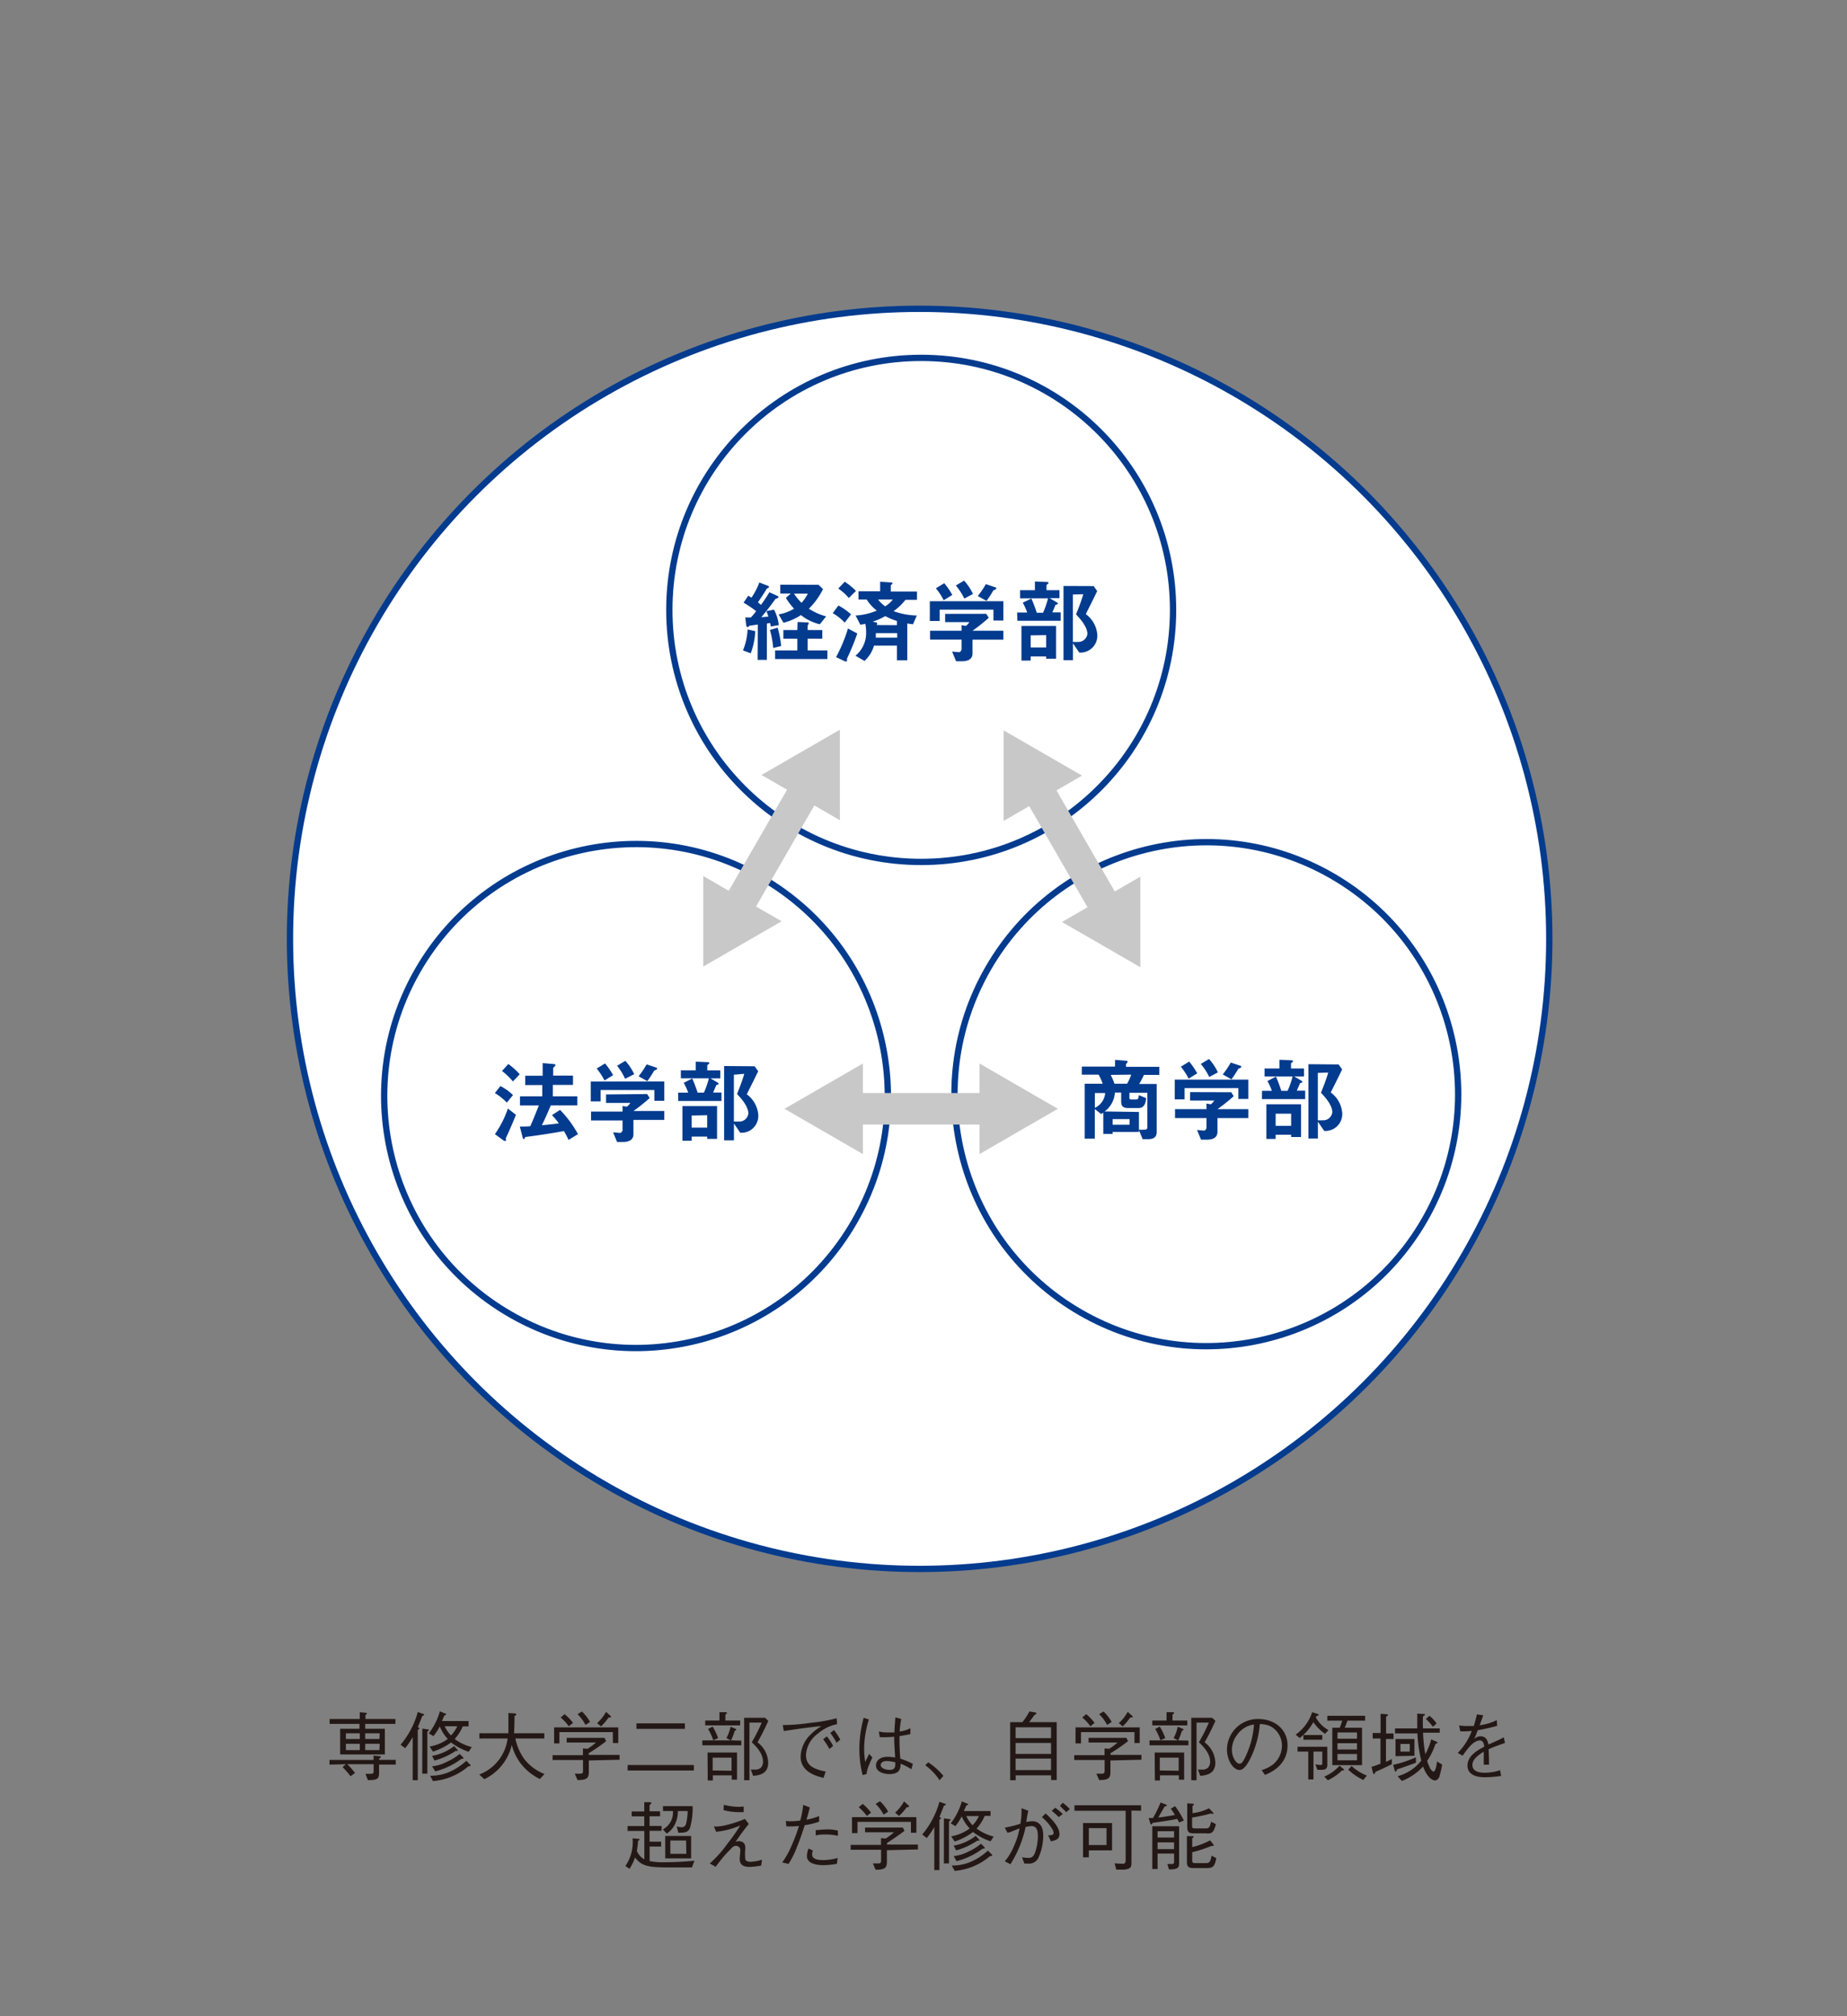 <svg xmlns="http://www.w3.org/2000/svg" viewBox="0 0 293.33 320"><rect x="0" y="0" width="293.33" height="320" fill="#808080" stroke="none"/><defs><style>.cls-1{fill:#fff;}.cls-1,.cls-2{stroke:#033b8e;}.cls-1,.cls-2,.cls-7{stroke-miterlimit:10;}.cls-2,.cls-3,.cls-8{fill:none;}.cls-3,.cls-7{stroke:#c8c8c8;}.cls-3{stroke-linecap:round;stroke-linejoin:round;stroke-width:5.08px;}.cls-4{fill:#033b8e;}.cls-5{fill:#231815;}.cls-6,.cls-7{fill:#c8c8c8;}.cls-7{stroke-width:5px;}</style></defs><title>二部　他学部の科目も履修可能-2</title><g id="レイヤー_2" data-name="レイヤー 2"><g id="レイヤー_1-2" data-name="レイヤー 1"><circle class="cls-1" cx="146.05" cy="149.01" r="100"/><circle class="cls-2" cx="146.3" cy="96.8" r="40"/><circle class="cls-2" cx="191.58" cy="173.67" r="39.99" transform="translate(-54.61 252.74) rotate(-60)"/><path class="cls-3" d="M238.13,93.95"/><path class="cls-3" d="M146.05,149"/><path class="cls-3" d="M146.05,149"/><path class="cls-3" d="M146.11,256.29"/><path class="cls-3" d="M146.05,149"/><path class="cls-4" d="M177.09,168.21l1.7.14c.17,0,.3.07.3.16a.77.77,0,0,1-.26.36v.45h5.29v1.28h-2.45a14.14,14.14,0,0,1-.75,1.44h2.78v7.62c0,.85-.53,1.14-1.37,1.14h-.86l-.59-1.43h0v.29H176.7v.3h-1.48V176.6l-.35.2-1-.78v4.7h-1.6V172h2.85a7.43,7.43,0,0,0-.65-1.44h-2.66v-1.28h5.27Zm-3.21,5.27v2.35a2.86,2.86,0,0,0,1.64-2.35Zm7,3v2.81a5.41,5.41,0,0,0,.85,0c.39,0,.49-.07.49-.52v-5.33h-2.85v.84c0,.16.07.22.32.22h.78c.24,0,.35-.13.39-.69l1.17.48c-.07.59-.2,1.57-1.2,1.57h-1.66c-.76,0-1.11-.27-1.11-1v-1.46h-1a4,4,0,0,1-1.63,3v0Zm-4.49-5.88A11.38,11.38,0,0,1,177,172h2a8.17,8.17,0,0,0,.65-1.44Zm3,7.91v-.89H176.7v.89Z"/><path class="cls-4" d="M198.25,171.35v3.07h-1.58v-1.73h-8.54v1.8h-1.56v-3.14Zm-2.72,2,.4.63a29.42,29.42,0,0,1-2.58,2.06v0h4.9v1.41h-4.9v2.18c0,1-.84,1.25-1.7,1.25h-.91l-.63-1.53c.17,0,1,.09,1.14.09s.36-.3.36-.43v-1.56h-5v-1.41h5v-.89l.69.12a2.57,2.57,0,0,0,.55-.6H189v-1.34Zm-6.76-2.15a9.75,9.75,0,0,0-1.24-1.9l1.33-.81a12.1,12.1,0,0,1,1.28,1.86Zm3.27-.27a9.37,9.37,0,0,0-1.34-2.07l1.31-.78a8.49,8.49,0,0,1,1.41,2.12Zm2.15-.4a15.49,15.49,0,0,0,1.28-1.89l1.43.48c.09,0,.24.1.24.19s-.19.22-.48.32a15.48,15.48,0,0,1-1.09,1.67Z"/><path class="cls-4" d="M200.43,173.13H202a11.18,11.18,0,0,0-.71-1.56l1.35-.69a22,22,0,0,1,.85,2.25h1a13.42,13.42,0,0,0,.79-2.28h-4.45v-1.27h2.36v-1.38l1.71.07c.33,0,.46.06.46.14s-.17.22-.33.35v.82h2.06v1.27h-1.56v0l1.12.65c.12.09.19.14.19.22s-.22.16-.39.2c-.1.29-.42,1-.5,1.18h1.33v1.34h-6.87Zm.69,7.63v-5.5h5.5v5.2h-1.57v-.36h-2.46v.66Zm1.47-4v1.92h2.46v-1.92Zm10-7.82.56.79c-1,2.07-1.43,2.88-1.81,3.66a4.46,4.46,0,0,1,1.83,3.33,2.68,2.68,0,0,1-2.87,2.77l-1-1.47h0v2.68h-1.5V168.9Zm-3.3,1.34v7.52a7.1,7.1,0,0,0,.76,0,1.44,1.44,0,0,0,1.54-1.27c0-1.15-1.17-2.43-1.8-3.1.27-.68.81-2,1.15-3.2Z"/><circle class="cls-2" cx="101.01" cy="173.96" r="39.99" transform="translate(-100.15 174.45) rotate(-60)"/><path class="cls-4" d="M80.49,175a8.72,8.72,0,0,0-1.9-1.51l.88-1.12a8.27,8.27,0,0,1,2,1.43Zm1.45,1.93c-.53,1.35-1.21,2.87-1.63,3.76a1.16,1.16,0,0,1,.06.27.13.13,0,0,1-.13.13.66.66,0,0,1-.32-.12L78.6,180a16,16,0,0,0,2.06-4.06Zm-.48-5.29a10.69,10.69,0,0,0-1.73-1.66l1-1.11a11.25,11.25,0,0,1,1.81,1.63Zm8.83,9.28a13.26,13.26,0,0,0-.73-1.4c-2.54.45-4.25.69-6.15.94-.07.2-.14.33-.23.33s-.14-.13-.19-.3l-.43-1.69c.59,0,1.31,0,1.67-.07.6-1.37,1-2.42,1.35-3.28h-3V174h3.54v-1.79H83.41v-1.48h2.77v-2l1.69.14c.22,0,.35.09.35.17s-.16.26-.37.43v1.24H91v1.48h-3.2V174h3.89v1.44H87.47c-.29.69-.69,1.66-1.41,3.15.89-.09,2-.19,2.69-.3a10.86,10.86,0,0,0-1.09-1.3l1.28-.84A17.33,17.33,0,0,1,91.79,180Z"/><path class="cls-4" d="M105.5,171.64v3.07h-1.58V173H95.38v1.8H93.82v-3.14Zm-2.72,2,.4.63a29.23,29.23,0,0,1-2.58,2.06v0h4.9v1.41h-4.9V180c0,1-.84,1.25-1.7,1.25H98l-.63-1.53c.17,0,1,.09,1.14.09s.36-.3.36-.43v-1.55h-5v-1.41h5v-.89l.69.12a2.59,2.59,0,0,0,.55-.61H96.25v-1.34ZM96,171.49a9.75,9.75,0,0,0-1.24-1.9l1.33-.81a12.05,12.05,0,0,1,1.28,1.86Zm3.27-.27A9.37,9.37,0,0,0,98,169.15l1.31-.78a8.49,8.49,0,0,1,1.41,2.12Zm2.15-.4a15.49,15.49,0,0,0,1.28-1.89l1.43.48c.09,0,.24.1.24.19s-.19.22-.48.32a15.39,15.39,0,0,1-1.09,1.67Z"/><path class="cls-4" d="M107.69,173.42h1.61a11.18,11.18,0,0,0-.71-1.56l1.35-.69a22,22,0,0,1,.85,2.25h1a13.43,13.43,0,0,0,.79-2.28h-4.45v-1.27h2.36V168.5l1.71.07c.33,0,.46.06.46.14s-.17.22-.33.35v.82h2.06v1.27h-1.56v0l1.12.65c.12.09.19.14.19.22s-.22.16-.39.2c-.1.29-.42,1-.5,1.18h1.33v1.34h-6.87Zm.69,7.63v-5.5h5.5v5.2h-1.57v-.36h-2.46v.66Zm1.47-4v1.92h2.46V177Zm10-7.82.56.79c-1,2.07-1.43,2.88-1.81,3.66a4.47,4.47,0,0,1,1.83,3.33,2.68,2.68,0,0,1-2.87,2.77l-1-1.47h0v2.68H115V169.19Zm-3.3,1.34V178a7.1,7.1,0,0,0,.76,0,1.44,1.44,0,0,0,1.54-1.27c0-1.15-1.17-2.43-1.8-3.1.27-.68.81-2,1.15-3.2Z"/><path class="cls-4" d="M118,103.23a10.23,10.23,0,0,0,.73-3.33l1.22.27a11.92,11.92,0,0,1-.72,3.52Zm2.35-4.11-1.33.19a.48.48,0,0,1-.33.22c-.13,0-.19-.3-.2-.45L118.36,98h.89a12.49,12.49,0,0,0,.84-1,17,17,0,0,0-2-1.35l.75-1.11.5.32a10.77,10.77,0,0,0,1.25-2.41l1.27.49c.1,0,.27.12.27.22s-.17.17-.35.26c-.32.56-1,1.58-1.41,2.18l.49.4c.29-.4.88-1.24,1.33-2l1.15.52c.17.07.29.14.29.26s-.23.19-.49.29c-.63.91-1.44,1.94-2.23,2.89l1.12-.1a7.91,7.91,0,0,0-.32-.86l1.21-.24a6.53,6.53,0,0,1,.76,2.45l-1.27.22a3.89,3.89,0,0,0-.12-.56l-.5.1v5.76h-1.47Zm2.45,3.73a15.6,15.6,0,0,0-.52-2.87l1.22-.36a15.54,15.54,0,0,1,.56,2.91Zm3.87-4.13,1.48.06c.1,0,.29,0,.29.12a.65.65,0,0,1-.17.35V100h2.32v1.37h-2.32v1.86h3.13v1.37H123.1v-1.37h3.53v-1.86h-2.22V100h2.22ZM130,92.82l.71.68a11.8,11.8,0,0,1-2.25,3.11,9.72,9.72,0,0,0,2.74,1.22l-1,1.25a7.62,7.62,0,0,1-3-1.46,9,9,0,0,1-2.77,1.22l-.78-1.33a6.79,6.79,0,0,0,2.46-.91,9.69,9.69,0,0,1-1.3-1.71l.78-.69h-1.67v-1.4Zm-3.9,1.4a8.87,8.87,0,0,0,1.2,1.46,7.82,7.82,0,0,0,1-1.46Z"/><path class="cls-4" d="M133.15,96.1a9.49,9.49,0,0,1,2,1.41l-1,1.31a7.94,7.94,0,0,0-1.9-1.5Zm3,4.44a37.81,37.81,0,0,1-1.64,4,2.18,2.18,0,0,1,0,.35c0,.06-.07.1-.16.1a1.15,1.15,0,0,1-.32-.1l-1.25-.6a24.34,24.34,0,0,0,1.89-4.54Zm-2-8.21a9.94,9.94,0,0,1,1.79,1.46l-1.14,1.12a8.39,8.39,0,0,0-1.67-1.5ZM145,99.08c-.5-.06-.73-.1-.91-.13v5.85h-1.64v-2.33H138.8a5.16,5.16,0,0,1-1.51,2.43l-1.43-.83a4.63,4.63,0,0,0,1.69-3.77,5.8,5.8,0,0,0-.13-1.3,5.08,5.08,0,0,1-.79.14l-.75-1.45a10.1,10.1,0,0,0,3.37-.78,6.67,6.67,0,0,1-1.61-1.76h-1.3V93.84h3.44V92.33l1.6.1c.17,0,.35,0,.35.13s-.13.22-.26.33v1h4.16v1.31H143.8a9,9,0,0,1-1.89,1.8,11.76,11.76,0,0,0,3.69.69Zm-2.55.14v-.66a9.93,9.93,0,0,1-1.86-.78,9.21,9.21,0,0,1-2,.88v0l.4.1c.19,0,.32.1.32.19a.36.36,0,0,1-.09.25Zm-3.36,1.27c0,.22,0,.46,0,.71h3.4v-.71Zm.36-5.34a5.3,5.3,0,0,0,1.12,1.08,4,4,0,0,0,1.22-1.08Z"/><path class="cls-4" d="M159.35,95.42v3.07h-1.58V96.76h-8.54v1.8h-1.56V95.42Zm-2.72,2,.4.63a29.42,29.42,0,0,1-2.58,2.06v0h4.9v1.41h-4.9v2.18c0,1-.84,1.25-1.7,1.25h-.91l-.63-1.53c.17,0,1,.09,1.14.09s.36-.3.36-.43v-1.56h-5v-1.41h5v-.89l.69.12a2.57,2.57,0,0,0,.55-.6H150.1V97.43Zm-6.76-2.15a9.75,9.75,0,0,0-1.24-1.9l1.33-.81a12.1,12.1,0,0,1,1.28,1.86Zm3.27-.27a9.37,9.37,0,0,0-1.34-2.07l1.31-.78a8.49,8.49,0,0,1,1.41,2.12Zm2.15-.4a15.49,15.49,0,0,0,1.28-1.89l1.43.48c.09,0,.24.1.24.19s-.19.22-.48.32a15.48,15.48,0,0,1-1.09,1.67Z"/><path class="cls-4" d="M161.53,97.21h1.61a11.18,11.18,0,0,0-.71-1.56L163.8,95a22,22,0,0,1,.85,2.25h1a13.42,13.42,0,0,0,.79-2.28H162V93.67h2.36V92.29l1.71.07c.33,0,.46.06.46.14s-.17.22-.33.35v.82h2.06v1.27h-1.56v0l1.12.65c.12.09.19.14.19.22s-.22.16-.39.2c-.1.29-.42,1-.5,1.18h1.33v1.34h-6.87Zm.69,7.63v-5.5h5.5v5.2h-1.57v-.36h-2.46v.66Zm1.47-4v1.92h2.46V100.8Zm10-7.82.56.79c-1,2.07-1.43,2.88-1.81,3.66a4.46,4.46,0,0,1,1.83,3.33,2.68,2.68,0,0,1-2.87,2.77l-1-1.47h0v2.68h-1.5V93Zm-3.3,1.34v7.52a7.1,7.1,0,0,0,.76,0,1.44,1.44,0,0,0,1.54-1.27c0-1.15-1.17-2.43-1.8-3.1.27-.68.81-2,1.15-3.2Z"/><path class="cls-5" d="M52.33,280.07v-.75h7v-.68l.83.08c.18,0,.31,0,.31.13s-.09.17-.27.26v.2h2.65v.75H60.2v1.29c0,1-.28,1.16-1.77,1.18l-.39-1c.56,0,.77,0,.81,0,.36,0,.49-.09.49-.43v-1.1H55.15a11.61,11.61,0,0,1,1.23,1.39l-.7.52a16.83,16.83,0,0,0-1.27-1.45l.52-.46Zm4.81-8.32.91.09c.09,0,.2,0,.2.1s0,.12-.21.24v.65H62.8v.77H58v.78h3.12v4.07h-7.1v-4.07h3.07v-.78H52.35v-.77h4.78Zm0,3.35H54.93V276h2.21Zm0,1.66H54.93v1h2.21Zm3.16-1.66H58V276h2.26Zm0,1.66H58v1h2.26Z"/><path class="cls-5" d="M63.62,276.91a13.54,13.54,0,0,0,2.73-5.19l.84.29c.06,0,.18.07.18.14s-.18.15-.3.19c-.28.72-.53,1.35-.72,1.79.23.11.26.12.26.19s-.14.17-.26.22v8h-.81v-6.84a11.65,11.65,0,0,1-1.2,1.76Zm3.45-2.56.85.12c.15,0,.2.06.2.11s-.13.18-.25.25v6.67h-.81Zm1.15,2.85A6.86,6.86,0,0,0,71.11,276,6.72,6.72,0,0,1,69.84,274a8.65,8.65,0,0,1-1,1.54l-.74-.43a10.36,10.36,0,0,0,1.76-3.5l.81.34c.12,0,.19.08.19.15s-.17.14-.28.15c-.11.26-.39.88-.4.9h4.24V274h-.93a7,7,0,0,1-1.28,2,7.68,7.68,0,0,0,2.71,1.28l-.5.75a9.58,9.58,0,0,1-2.78-1.48A9.83,9.83,0,0,1,68.76,278Zm.09,4.63a7.42,7.42,0,0,0,3.19-.66,9.88,9.88,0,0,0,2.56-1.71l.58.59a.24.24,0,0,1,.09.17.12.12,0,0,1-.13.11l-.21,0a9.83,9.83,0,0,1-5.63,2.35Zm.31-3.15a8,8,0,0,0,3.5-1.55l.51.56s.07.08.07.13-.07.08-.12.08l-.23,0A11.12,11.12,0,0,1,69,279.42Zm0,1.66a6.83,6.83,0,0,0,2.41-.75A8.28,8.28,0,0,0,73,278.37l.52.51a.31.31,0,0,1,.08.17c0,.13-.21.11-.31.09a11.7,11.7,0,0,1-4.17,2Zm2-6.36a5.34,5.34,0,0,0,1,1.46,5.12,5.12,0,0,0,1-1.46Z"/><path class="cls-5" d="M85.74,282.35a8.56,8.56,0,0,1-3-2.41,8.18,8.18,0,0,1-1.46-3,8.06,8.06,0,0,1-4.36,5.44l-.81-.74a7.08,7.08,0,0,0,4.51-5.72H76.13v-.83h4.61c0-.42,0-.72,0-1.6,0-.58,0-1,0-1.61l.93.06c.08,0,.31,0,.31.15s0,.11-.27.27c0,1.1,0,1.27-.07,2.73h4.8v.83H81.85a8.48,8.48,0,0,0,1.45,3.31,7.59,7.59,0,0,0,3.17,2.33Z"/><path class="cls-5" d="M93.51,279.41v1.83c0,.94-.27,1.28-1.79,1.27l-.44-1c.38,0,.61,0,.75,0,.31,0,.56,0,.56-.4v-1.77H87.76v-.77h4.82v-1.07l.74.06a11.52,11.52,0,0,0,1.33-1H90v-.74h6l.27.52c-1.27,1-2.33,1.64-2.78,1.92v.26h4.91v.77Zm3.82-2.77v-1.73H88.84v1.79H88v-2.54H98.19v2.48Zm-7-2.66a7.6,7.6,0,0,0-1.29-1.39l.62-.53A6.81,6.81,0,0,1,91,273.45Zm2.66-.21a6.86,6.86,0,0,0-1.27-1.71l.7-.42a7,7,0,0,1,1.29,1.65Zm3.66-1.18A8.65,8.65,0,0,1,95.45,274l-.62-.52a6.79,6.79,0,0,0,1.42-1.79l.71.65c.06.07.09.12.09.17S96.88,272.59,96.66,272.59Z"/><path class="cls-5" d="M99.68,281v-.87H110.2V281Zm1.4-6.61v-.87h7.69v.87Z"/><path class="cls-5" d="M117.73,276.26V277h-6.19v-.78h4.51l-.68-.37a6.77,6.77,0,0,0,.65-1.79l.77.31s.15.07.15.15-.12.14-.25.17a10.33,10.33,0,0,1-.59,1.53Zm-3.47-4.51,1,0s.19,0,.19.11-.17.21-.25.27v.94h2.35v.77H112v-.77h2.26Zm-1.89,6.4h4.68v4.31h-.84v-.69h-3v.81h-.81Zm.81-4.11a9.37,9.37,0,0,1,.87,1.82l-.77.34a8.81,8.81,0,0,0-.83-1.79Zm3,7v-2.08h-3V281Zm5.84-7.92c-.9,2-1.44,2.9-1.72,3.41a4.15,4.15,0,0,1,1.7,3.23c0,1.79-1.42,2-2.39,2.09l-.37-1a4.73,4.73,0,0,0,.62,0,1.23,1.23,0,0,0,1-.32,1.43,1.43,0,0,0,.32-.91c0-1.4-1.2-2.54-1.79-3.1a25.69,25.69,0,0,0,1.58-3.12h-1.95v9.14h-.84v-9.91h3.31Z"/><path class="cls-5" d="M124.31,273.79a31.67,31.67,0,0,0,4.46-.36,25.92,25.92,0,0,0,4.1-.72l.07.93a6.67,6.67,0,0,0-3.06,1.52A4.52,4.52,0,0,0,128,278.5c0,1.53.88,2.22,3.13,2.67l-.34,1c-1.09-.27-3.64-.9-3.64-3.37a5.13,5.13,0,0,1,1.67-3.59,8,8,0,0,1,1.66-1.26c-1.84.17-4.7.58-6,.79Zm7,1.79a8.27,8.27,0,0,1,1,1.52l-.59.49a9.37,9.37,0,0,0-1-1.54Zm1.14-1a10.67,10.67,0,0,1,1,1.52l-.59.5a11.08,11.08,0,0,0-1-1.56Z"/><path class="cls-5" d="M137,281.73a16.55,16.55,0,0,1-.52-4.17,19.09,19.09,0,0,1,.68-4.92l.83.27a15.62,15.62,0,0,0-.75,4.56,13.26,13.26,0,0,0,.17,2.18l.62-1.29.52.58c-.12.25-.31.61-.55,1.22a4.92,4.92,0,0,0-.38,1.4Zm7.73-.93a8.6,8.6,0,0,0-1.7-.87c0,.74-.14,1.64-1.76,1.64-.84,0-2.15-.3-2.15-1.39,0-.62.49-1.35,1.85-1.35a5.68,5.68,0,0,1,1.19.12c-.13-2.27-.15-2.53-.15-3.31a18.15,18.15,0,0,1-2.29.07l-.15-.9a5.64,5.64,0,0,0,1.48.15c.47,0,.7,0,1,0,0-.57.09-1.59.15-2.39l.93.25a14.76,14.76,0,0,0-.25,2,5.71,5.71,0,0,0,1.7-.52l0,.93c-.42.08-.87.18-1.73.31,0,.85,0,2.07.13,3.58a11.87,11.87,0,0,1,2,.83Zm-3.86-1.3c-.89,0-1,.45-1,.62,0,.49.69.78,1.42.78.9,0,.91-.5.89-1.2A6.56,6.56,0,0,0,140.88,279.5Z"/><path class="cls-5" d="M147.42,279.7a11.07,11.07,0,0,1,2.41,2.16l-.62.68a9.15,9.15,0,0,0-2.26-2.37Z"/><path class="cls-5" d="M162.37,273.33a10.63,10.63,0,0,0,1.12-1.7l.87.15c.17,0,.23.11.23.17s-.17.19-.33.26c-.34.5-.66.91-.83,1.12h4.39v9.18h-.89v-.74h-5.63v.77h-.87v-9.21Zm4.55.81h-5.63v1.72h5.63Zm0,2.49h-5.63v1.74h5.63Zm0,2.48h-5.63v1.83h5.63Z"/><path class="cls-5" d="M176.35,279.41v1.83c0,.94-.27,1.28-1.79,1.27l-.44-1c.38,0,.61,0,.75,0,.31,0,.56,0,.56-.4v-1.77H170.6v-.77h4.82v-1.07l.74.06a11.52,11.52,0,0,0,1.33-1h-4.61v-.74h6l.27.52c-1.27,1-2.33,1.64-2.78,1.92v.26h4.91v.77Zm3.82-2.77v-1.73h-8.49v1.79h-.87v-2.54H181v2.48Zm-7-2.66a7.59,7.59,0,0,0-1.29-1.39l.62-.53a6.81,6.81,0,0,1,1.33,1.39Zm2.66-.21a6.85,6.85,0,0,0-1.27-1.71l.7-.42a7,7,0,0,1,1.29,1.65Zm3.66-1.18A8.67,8.67,0,0,1,178.3,274l-.62-.52a6.79,6.79,0,0,0,1.42-1.79l.71.65c.06.07.09.12.09.17S179.72,272.59,179.51,272.59Z"/><path class="cls-5" d="M188.74,276.26V277h-6.18v-.78h4.51l-.68-.37a6.77,6.77,0,0,0,.65-1.79l.77.31s.15.07.15.15-.12.14-.25.17a10.33,10.33,0,0,1-.59,1.53Zm-3.47-4.51,1,0s.19,0,.19.11-.17.21-.25.27v.94h2.35v.77H183v-.77h2.26Zm-1.89,6.4h4.68v4.31h-.84v-.69h-3v.81h-.81Zm.81-4.11a9.37,9.37,0,0,1,.87,1.82l-.77.34a8.8,8.8,0,0,0-.83-1.79Zm3,7v-2.08h-3V281Zm5.84-7.92c-.9,2-1.44,2.9-1.72,3.41a4.15,4.15,0,0,1,1.7,3.23c0,1.79-1.42,2-2.39,2.09l-.37-1a4.73,4.73,0,0,0,.62,0,1.23,1.23,0,0,0,1-.32,1.43,1.43,0,0,0,.32-.91c0-1.4-1.2-2.54-1.79-3.1a25.66,25.66,0,0,0,1.58-3.12h-1.95v9.14h-.84v-9.91h3.31Z"/><path class="cls-5" d="M200.37,280.94a5.59,5.59,0,0,0,1.82-.91,3.9,3.9,0,0,0,1.4-3,3.47,3.47,0,0,0-1.88-3.08,4.23,4.23,0,0,0-1.63-.32,15,15,0,0,1-1.38,5.2c-.5,1.06-1.14,2.09-1.84,2.09-1,0-2-1.53-2-3.25a4.89,4.89,0,0,1,5-4.84c2.49,0,4.62,1.57,4.62,4.2,0,3.23-2.87,4.38-3.59,4.67Zm-3.91-5.58a3.9,3.9,0,0,0-.82,2.33c0,1.27.72,2.23,1.2,2.23.25,0,.53,0,1.31-1.9a14,14,0,0,0,1-4.32A3.87,3.87,0,0,0,196.46,275.36Z"/><path class="cls-5" d="M210.43,275.18a7.54,7.54,0,0,1-1.85-1.85,8.24,8.24,0,0,1-2.17,2.52l-.64-.54a7,7,0,0,0,2.62-3.56l.87.27s.15,0,.15.14-.21.17-.31.19-.08.17-.12.24a5.2,5.2,0,0,0,2,2Zm.37,4.94c0,.5-.25.77-.83.77h-.75l-.31-.87a5.66,5.66,0,0,0,.88.11c.18,0,.21-.07.21-.32V278h-1.4v4.42h-.83V278h-1.7v-.77h4.72Zm-3.8-4v-.75h3v.75Zm3.31,5.85a6.78,6.78,0,0,0,2.43-1.73l.64.53s.09.07.09.13-.21.1-.33.08a8.13,8.13,0,0,1-2.26,1.57Zm6-7.76v5.94h-4.72v-5.94h1.18c.19-.46.26-.68.4-1.12H210.8v-.77h6v.77H214c-.18.5-.28.76-.44,1.12Zm-.8.75h-3.1v1h3.1Zm0,1.71h-3.1v1h3.1Zm0,1.71h-3.1v1h3.1Zm-.85,1.91a8,8,0,0,0,2.41,1.52l-.56.69a8.84,8.84,0,0,1-2.4-1.64Z"/><path class="cls-5" d="M220.11,276v3.62c.36-.15.56-.25.93-.44V280c-.76.38-1.45.72-2.6,1.21,0,.11-.12.34-.24.34s-.14-.15-.17-.26l-.21-.87c.49-.14.81-.26,1.42-.5v-4H218v-.87h1.26V272l.93.07s.24,0,.24.12-.23.23-.3.25v2.68h1.18V276Zm1.73,4.88c0,.08-.06.28-.19.28s-.13-.08-.15-.17l-.25-.88a19.35,19.35,0,0,0,3.62-1.21v.87C223.54,280.26,222.66,280.57,221.84,280.83Zm6.79,1c-.2.59-.56.69-.71.69-.77,0-1.52-1.08-1.91-2.2a9.2,9.2,0,0,1-3.37,2.29l-.68-.75a7.28,7.28,0,0,0,3.76-2.47,22.26,22.26,0,0,1-.61-4.33h-3.56v-.79h3.53c0-.85,0-1,0-2.35l1,.06c.15,0,.23,0,.23.09s-.18.21-.32.29a17,17,0,0,0,0,1.91h2.66V275H226a24.72,24.72,0,0,0,.36,3.41,10.32,10.32,0,0,0,.94-2.35l.87.38s.14.07.14.15-.19.14-.33.17a10.89,10.89,0,0,1-1.33,2.72,8.59,8.59,0,0,0,.39,1c.2.47.52.7.66.7s.36-.57.4-.84c.08-.44.08-.51.12-.77l.81.49A11.31,11.31,0,0,1,228.63,281.79Zm-7-3.15V276h3v2.66Zm2.26-1.94h-1.48v1.21h1.48Zm3.68-2.73a8.76,8.76,0,0,0-1.12-1.24l.56-.5a5.17,5.17,0,0,1,1.14,1.21Z"/><path class="cls-5" d="M238.4,281.86a17.52,17.52,0,0,1-2.66.21c-.38,0-2.68,0-2.68-1.84,0-1.54,1.51-2.41,2.65-3,0-.32-.14-1-.66-1-1.07,0-2,1.36-2.77,2.42l-.77-.44a9.91,9.91,0,0,0,2.23-3.49,12.25,12.25,0,0,1-1.83.06l-.18-.93a9.36,9.36,0,0,0,1.38.09c.45,0,.7,0,.94,0a16.51,16.51,0,0,0,.5-1.85l1,.15c-.13.42-.26.75-.56,1.58a8.75,8.75,0,0,0,2.72-.81l.06.9a30.41,30.41,0,0,1-3.09.7,14.41,14.41,0,0,1-.56,1.4,1.44,1.44,0,0,1,1-.44c1,0,1.19.9,1.27,1.31,1.5-.67,1.76-.78,2.43-1.15l.19.9c-1.51.53-1.82.64-2.6,1,.06,1.22.06,1.52.07,2.45h-.84c0-.11,0-.56,0-.84,0-.49,0-.81,0-1.23-.91.57-1.8,1.22-1.8,2.11,0,1.14,1.31,1.23,1.82,1.23a7.5,7.5,0,0,0,2.58-.4Z"/><path class="cls-5" d="M109.89,296.38c-2.28,0-2.69,0-3.3,0-3.36,0-4.64-.08-5.73-1.58a8.44,8.44,0,0,1-.88,1.8l-.66-.44a6.66,6.66,0,0,0,1.14-4.39l.87.07c.09,0,.23,0,.23.11s-.14.17-.23.21a12.59,12.59,0,0,1-.19,1.6,2.78,2.78,0,0,0,1.19,1.34v-4.51H99.67v-.77h2.65v-1.54h-2v-.78h2v-1.47l.81,0c.09,0,.3,0,.3.14s-.15.22-.27.31v1h1.67v.78h-1.67v1.54h1.91v.77h-1.91v1.73H105v.77h-1.83v2.31a11.18,11.18,0,0,0,2.47.18c1.56,0,3.1-.09,4.64-.24Zm-.31-6.26c-.31.69-.74.76-1.86.76l-.24-1a3,3,0,0,0,.72.13c.5,0,.68-.24.78-.65a9.12,9.12,0,0,0,.23-1.92h-1.56a4.51,4.51,0,0,1-.44,2.05,3.76,3.76,0,0,1-1.32,1.53l-.62-.68a3,3,0,0,0,1.6-2.91h-1.58v-.77H110A11.51,11.51,0,0,1,109.58,290.12Zm-3.93,4.82v-3.54h4.11v3.54Zm3.31-2.83h-2.5v2.11H109Z"/><path class="cls-5" d="M113.38,289.89a6.93,6.93,0,0,0,2.08-.26,18.89,18.89,0,0,0,2.84-.94l.62.79c-.59.72-1.35,1.72-2.1,2.85a1.66,1.66,0,0,1,.55-.12,1.19,1.19,0,0,1,.62.19c.38.24.38.76.38,1a8.07,8.07,0,0,0,0,1.72c.13.33.57.37.8.37a6.53,6.53,0,0,0,1.84-.33l-.12.93a11.9,11.9,0,0,1-1.85.21c-.94,0-1.56-.3-1.56-1.25,0-.21.09-1.14.09-1.33a.68.68,0,0,0-.69-.76c-.34,0-.52.15-1,.68a15.93,15.93,0,0,0-1.46,1.64l-.77,1-.93-.52a18.46,18.46,0,0,0,2.84-3.19,27,27,0,0,0,2-2.84,13.09,13.09,0,0,1-3.83,1Zm1.57-3.45a9.88,9.88,0,0,0,2.35.33,6.71,6.71,0,0,0,.81-.06l0,.9h-.64a9.8,9.8,0,0,1-2.56-.32Z"/><path class="cls-5" d="M128.61,286.86c-.15.62-.21.82-.52,1.95a10.36,10.36,0,0,0,2-.58v.89a12.15,12.15,0,0,1-2.29.56c-.3.93-.66,2.07-1.26,3.53a14.19,14.19,0,0,1-1.31,2.62l-1-.24a13.53,13.53,0,0,0,1.48-2.65,29.64,29.64,0,0,0,1.18-3.13,17.52,17.52,0,0,1-2,.06l-.09-.87a4.34,4.34,0,0,0,.84.06,10.17,10.17,0,0,0,1.45-.12,12.5,12.5,0,0,0,.46-2.48Zm.5,6.84a1.5,1.5,0,0,0-.13.65c0,.64.71.87,1.75.87a8.38,8.38,0,0,0,2.3-.34l-.12.93a11.62,11.62,0,0,1-2.22.21c-.64,0-2.54-.1-2.54-1.44a3.73,3.73,0,0,1,.25-1.19Zm.43-3.22c.51-.06,1.39-.13,1.89-.13a6.65,6.65,0,0,1,1.64.19l0,.83a8,8,0,0,0-1.95-.21,5.72,5.72,0,0,0-1.57.15Z"/><path class="cls-5" d="M140.85,293.65v1.83c0,.94-.27,1.28-1.79,1.27l-.44-1c.38,0,.61,0,.75,0,.31,0,.56,0,.56-.4v-1.77H135.1v-.77h4.82v-1.07l.74.06a11.53,11.53,0,0,0,1.33-1h-4.61v-.74h6l.27.52c-1.27.95-2.33,1.64-2.78,1.92v.26h4.91v.77Zm3.82-2.77v-1.73h-8.49v1.79h-.87V288.4h10.22v2.48Zm-7-2.66a7.56,7.56,0,0,0-1.29-1.39l.62-.53a6.86,6.86,0,0,1,1.33,1.39Zm2.66-.21a6.87,6.87,0,0,0-1.27-1.71l.7-.42a7,7,0,0,1,1.29,1.65Zm3.66-1.17a8.75,8.75,0,0,1-1.21,1.37l-.62-.52a6.77,6.77,0,0,0,1.42-1.79l.71.65c.06.07.09.12.09.17S144.22,286.84,144,286.84Z"/><path class="cls-5" d="M146.46,291.16a13.54,13.54,0,0,0,2.73-5.19l.84.29c.06,0,.18.07.18.14s-.18.15-.3.19c-.28.72-.53,1.35-.72,1.79.23.11.26.12.26.19s-.14.17-.26.23v8h-.81v-6.84a11.58,11.58,0,0,1-1.2,1.76Zm3.45-2.56.85.12c.15,0,.2.06.2.11s-.13.18-.25.25v6.67h-.81Zm1.15,2.85A6.88,6.88,0,0,0,154,290.2a6.72,6.72,0,0,1-1.27-1.91,8.62,8.62,0,0,1-1,1.54l-.74-.43a10.35,10.35,0,0,0,1.76-3.5l.81.34c.12,0,.19.08.19.15s-.17.14-.28.15c-.11.26-.39.88-.4.9h4.24v.77h-.93a7,7,0,0,1-1.28,2,7.66,7.66,0,0,0,2.71,1.28l-.5.75a9.61,9.61,0,0,1-2.78-1.48,9.84,9.84,0,0,1-2.91,1.51Zm.09,4.63a7.4,7.4,0,0,0,3.19-.66,9.87,9.87,0,0,0,2.56-1.71l.58.59a.24.24,0,0,1,.1.17c0,.07-.07.11-.13.11l-.21,0a9.83,9.83,0,0,1-5.63,2.35Zm.31-3.15a8,8,0,0,0,3.5-1.56l.51.56s.07.08.07.13-.07.08-.12.08l-.23,0a11.15,11.15,0,0,1-3.34,1.54Zm0,1.66a6.86,6.86,0,0,0,2.41-.75,8.31,8.31,0,0,0,1.92-1.22l.52.51a.31.31,0,0,1,.08.17c0,.13-.21.11-.31.09a11.72,11.72,0,0,1-4.17,2Zm2-6.36a5.33,5.33,0,0,0,1,1.46,5.11,5.11,0,0,0,1-1.46Z"/><path class="cls-5" d="M159.57,290.08a22.77,22.77,0,0,0,2.48-.62,11.42,11.42,0,0,0,.18-2.47l1.08.39c-.12.51-.18.88-.33,1.79a5.7,5.7,0,0,1,1-.12c.69,0,1.7.43,1.7,2.21a8.67,8.67,0,0,1-.77,3.61,1.65,1.65,0,0,1-1.58.91l-.64,0-.38-1a9.14,9.14,0,0,0,1,.09c.3,0,.75,0,1.06-.81a8.14,8.14,0,0,0,.46-2.61c0-.67-.07-1.63-1-1.63a4.85,4.85,0,0,0-.95.15,18.16,18.16,0,0,1-2.41,5.91l-.89-.47a9.28,9.28,0,0,0,1.52-2.58,11.18,11.18,0,0,0,.82-2.65l-1.13.45a4.34,4.34,0,0,1-.78.26Zm6.49-2.26c.64.59,2.2,2,2.2,3.28,0,.85-.7,1-1.37,1.14l-.43-.95c.33,0,.87,0,.87-.37a1.56,1.56,0,0,0-.3-.76,8,8,0,0,0-1.56-1.76Zm2.08.58a9.24,9.24,0,0,0-1.12-1l.56-.49a9.88,9.88,0,0,1,1.2,1Zm.64-2.28a8.45,8.45,0,0,1,1.12,1l-.56.5c-.34-.36-.72-.72-1-1Z"/><path class="cls-5" d="M179.69,287.36v8.1c0,.59,0,.87-.4,1.1a2.67,2.67,0,0,1-1.23.17h-.78l-.26-1c.72.06.94.07,1.28.07s.47-.11.47-.66v-7.75h-8.13v-.87h10.58v.87Zm-6.77,6.32v1.1H172v-5.44h4.61v4.33Zm2.81-3.53h-2.81v2.68h2.81Z"/><path class="cls-5" d="M187.26,289.25c-.07-.13-.17-.34-.3-.57-1.09.23-2.14.38-3.91.63-.07.14-.13.25-.21.25s-.11,0-.17-.21l-.25-.81.69,0a17.36,17.36,0,0,0,1.2-2.46l.8.3c.07,0,.2.07.2.15s-.18.17-.36.2c-.23.42-.68,1.17-1,1.73.8-.08,1.41-.18,2.65-.4-.33-.53-.52-.81-.66-1l.68-.4a13.83,13.83,0,0,1,1.39,2.28Zm-1.61,7.46-.25-.87c.39,0,.52,0,.69,0,.37,0,.37-.14.37-.39v-1.27h-2.62v2.46H183v-6.79h4.26v5.63C187.28,296.3,187.28,296.71,185.65,296.7Zm.81-6.07h-2.62v1h2.62Zm0,1.77h-2.62v1.07h2.62Zm5.18-1.44h-2c-.76,0-1.09-.11-1.09-1.07v-3.69l.85.06c.07,0,.2,0,.2.11s-.14.19-.21.23v1.16A7.73,7.73,0,0,0,192,287l.63.65a.22.22,0,0,1,.08.15.09.09,0,0,1-.11.09.92.92,0,0,1-.28-.07,28.12,28.12,0,0,1-3,.65v1.26c0,.37,0,.46.56.46h1.58c.42,0,.66,0,.88-1.06l.76.38C192.74,291,192.33,291,191.63,291Zm0,5.51h-2c-.69,0-1.14-.08-1.14-.88v-4.18l.84,0c.12,0,.21,0,.21.11s-.11.17-.21.24v1.39a12,12,0,0,0,2.84-1.07l.5.62a.26.26,0,0,1,.08.17c0,.09-.09.09-.12.09l-.24,0a21,21,0,0,1-3.06,1v1.29c0,.44.19.44.65.44h1.51c.39,0,.74,0,.91-1.19l.76.4C192.89,296.3,192.6,296.48,191.65,296.48Z"/><polygon class="cls-6" points="137.04 175.98 137.04 183.17 130.81 179.57 124.59 175.98 130.81 172.39 137.04 168.79 137.04 175.98"/><polygon class="cls-6" points="155.56 175.98 155.56 168.79 161.78 172.39 168.01 175.98 161.78 179.57 155.56 183.17 155.56 175.98"/><line class="cls-7" x1="156.56" y1="175.98" x2="133.82" y2="175.98"/><polygon class="cls-6" points="174.88 142.74 181.1 139.14 181.1 146.33 181.1 153.51 174.88 149.92 168.65 146.33 174.88 142.74"/><polygon class="cls-6" points="165.62 126.69 159.39 130.29 159.39 123.1 159.39 115.92 165.62 119.51 171.84 123.1 165.62 126.69"/><line class="cls-7" x1="165.12" y1="125.83" x2="176.48" y2="145.52"/><polygon class="cls-6" points="127.17 126.59 120.94 123 127.17 119.4 133.39 115.81 133.39 123 133.39 130.18 127.17 126.59"/><polygon class="cls-6" points="117.91 142.63 124.13 146.22 117.91 149.81 111.68 153.41 111.68 146.22 111.68 139.04 117.91 142.63"/><line class="cls-7" x1="117.41" y1="143.49" x2="128.77" y2="123.8"/><rect class="cls-8" width="293.33" height="320"/></g></g></svg>